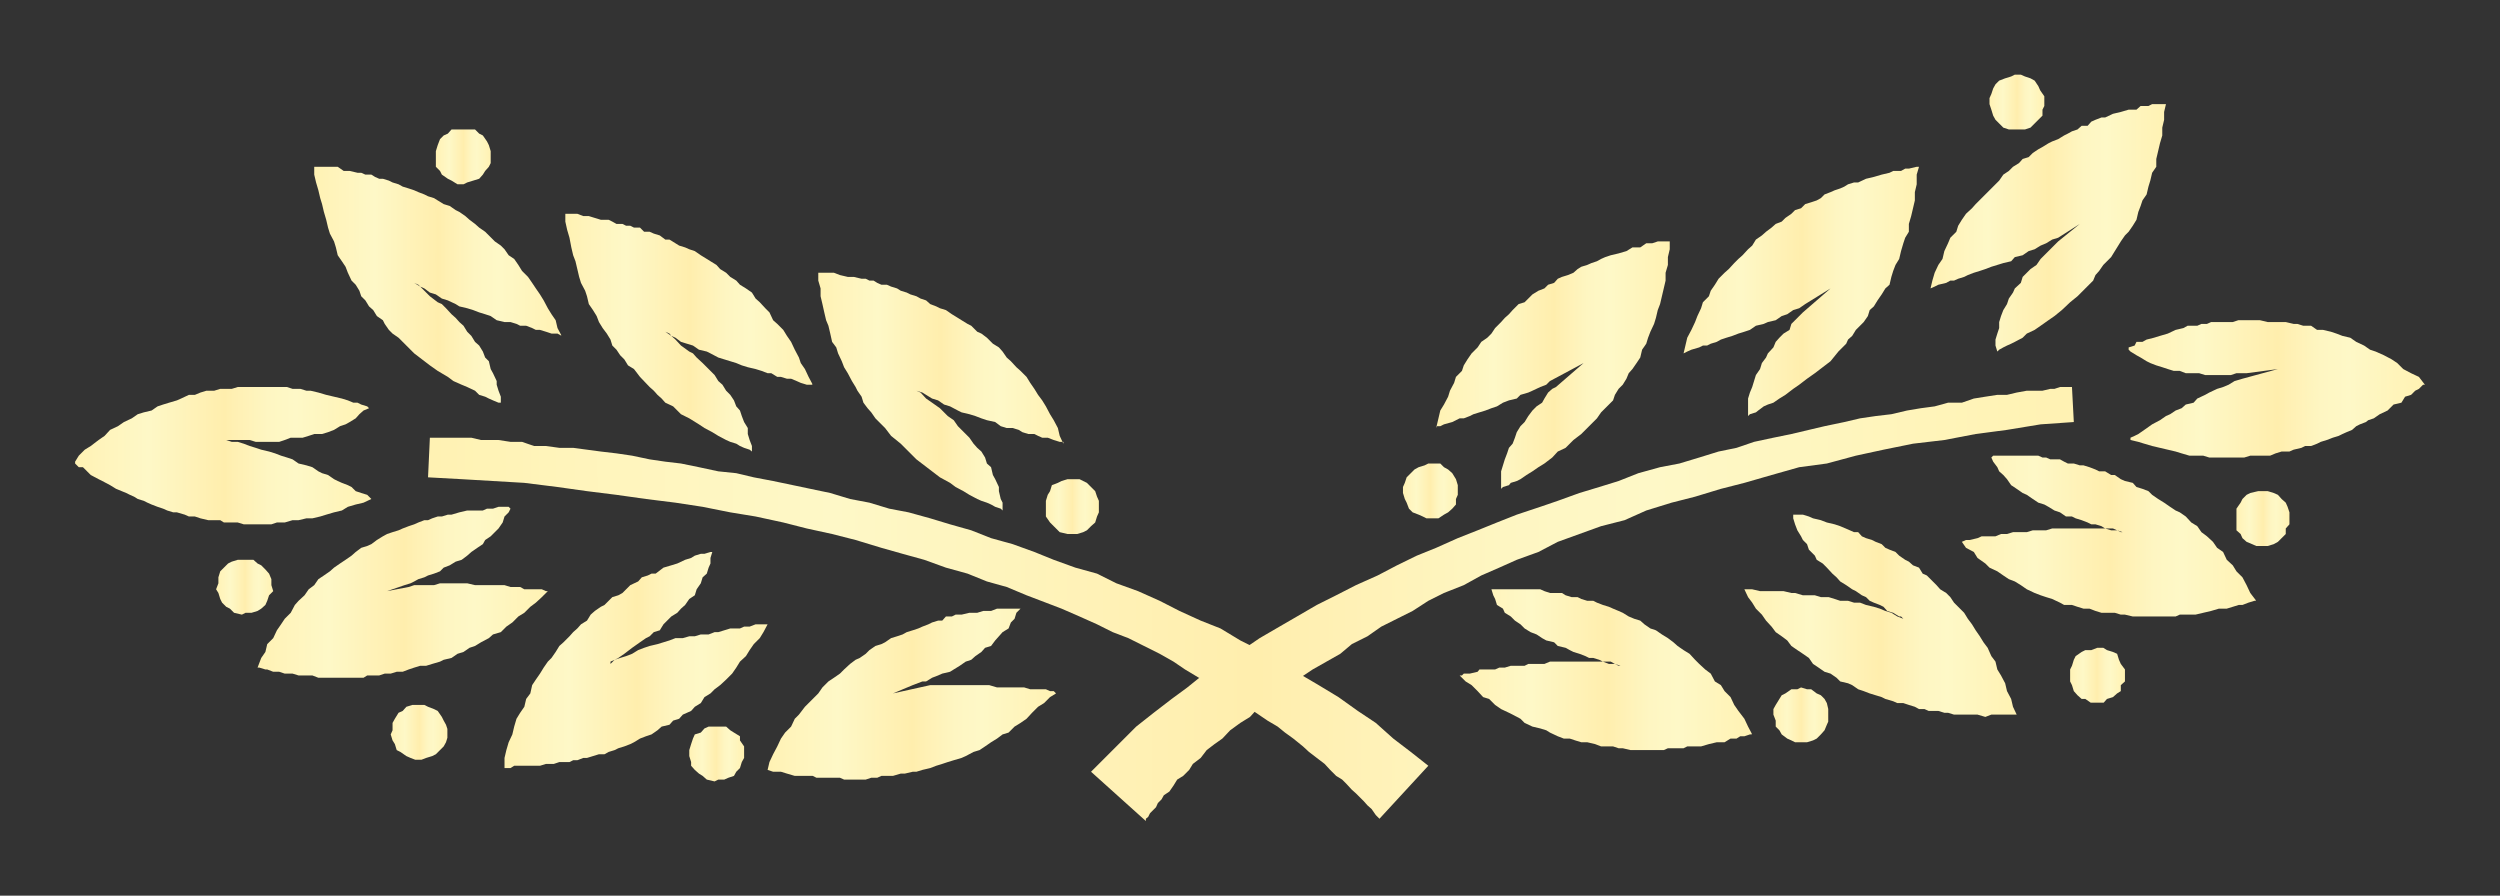 <svg xmlns="http://www.w3.org/2000/svg" xmlns:xlink="http://www.w3.org/1999/xlink" id="Layer_1" x="0px" y="0px" viewBox="0 0 542.6 194.4" style="enable-background:new 0 0 542.6 194.4;" xml:space="preserve"><rect x="0" y="0" width="542.6" height="194.4" fill="#333333" stroke="none"/> <style type="text/css"> .st0{clip-path:url(#SVGID_00000127003963181725323490000002393742190490724255_);fill:url(#SVGID_00000066505069922129644680000013588177464446554545_);} .st1{clip-path:url(#SVGID_00000042014100440442458810000009478634719491462297_);fill:url(#SVGID_00000126304222108771831970000016455146531463827360_);} .st2{clip-path:url(#SVGID_00000101067856969613752560000017844632562892696996_);fill:url(#SVGID_00000127044329269393588800000014031546672578797192_);} .st3{clip-path:url(#SVGID_00000051381137975155991460000010278603286717530536_);fill:url(#SVGID_00000121260771957645209090000013210631793467286436_);} .st4{clip-path:url(#SVGID_00000088818574202582589800000003299292587276683415_);fill:url(#SVGID_00000044894390453121896400000009556555688303523985_);} .st5{clip-path:url(#SVGID_00000031196148528311623810000010587059764684486276_);fill:url(#SVGID_00000093171148959316781200000007314107861606944164_);} .st6{clip-path:url(#SVGID_00000024705469105629561790000010834809688378209451_);fill:url(#SVGID_00000124867138583119810980000016458015853099266706_);} .st7{clip-path:url(#SVGID_00000096029811946953000670000006159142946489098915_);fill:url(#SVGID_00000049198188812518196700000012541432169865724600_);} .st8{clip-path:url(#SVGID_00000127014939997729963600000016488160769855948930_);fill:url(#SVGID_00000159449095266116673880000014873644753525376146_);} .st9{clip-path:url(#SVGID_00000002349768493469739260000009086465512514903442_);fill:url(#SVGID_00000123437529401916404740000003408858998008187273_);} .st10{clip-path:url(#SVGID_00000031184719148056875340000016100925134899437489_);fill:url(#SVGID_00000003105166962891488500000005540351001269225119_);} .st11{clip-path:url(#SVGID_00000000187533505542855470000015292087663161687439_);fill:url(#SVGID_00000130648814534761408620000002507141120081991042_);} .st12{clip-path:url(#SVGID_00000064323475342300798940000011997438253755861663_);fill:url(#SVGID_00000002373836528675087740000017439065741991237272_);} .st13{clip-path:url(#SVGID_00000118384905247317183410000009907861185967330981_);fill:url(#SVGID_00000173140064549512295460000007055140431491728772_);} .st14{clip-path:url(#SVGID_00000017487031384769388630000007390699923639164578_);fill:url(#SVGID_00000019674606994528443660000008889058367243443385_);} .st15{clip-path:url(#SVGID_00000096039412742102333480000003747308708323476135_);fill:url(#SVGID_00000101098449247781870860000000398423693434079374_);} .st16{clip-path:url(#SVGID_00000160192232290822982230000002923856422539709588_);fill:url(#SVGID_00000103953438634184655010000010272728957767257750_);} .st17{clip-path:url(#SVGID_00000044890915356888764660000013249376981631615642_);fill:url(#SVGID_00000098941786810349109910000014928710882329764004_);} .st18{clip-path:url(#SVGID_00000099653425856610188350000013930491894925074328_);fill:url(#SVGID_00000164490038380974666570000007023731051045599671_);} .st19{clip-path:url(#SVGID_00000021112438170387430600000010213339449252125596_);fill:url(#SVGID_00000016074299214697426250000017339373105465441198_);} .st20{clip-path:url(#SVGID_00000059994582898945191480000005717148892123442089_);fill:url(#SVGID_00000080911421956500440730000000769776671864984968_);} .st21{clip-path:url(#SVGID_00000080893688640840429720000011613533794686541748_);fill:url(#SVGID_00000072259956475361245910000001662709782746566545_);} .st22{clip-path:url(#SVGID_00000153695766353870068030000008511945811905859470_);fill:url(#SVGID_00000152260722284816684740000015122060672338314174_);} .st23{clip-path:url(#SVGID_00000035488953674128811370000005994261815995907001_);fill:url(#SVGID_00000106111628406517848830000015522922503405034120_);} .st24{clip-path:url(#SVGID_00000020388333833834175970000007870134984124178104_);fill:url(#SVGID_00000093145222915529600710000001556855363316609200_);} .st25{clip-path:url(#SVGID_00000098201076996065785490000000812481102910790836_);fill:url(#SVGID_00000137813066331337578840000012589799918316721323_);} .st26{clip-path:url(#SVGID_00000063620196026267452100000016243111282786319291_);fill:url(#SVGID_00000146479309213956023510000010772433602498360450_);} .st27{clip-path:url(#SVGID_00000098937657884714542550000003253838095773113255_);fill:url(#SVGID_00000156569309156768361530000000025436025111480495_);} .st28{clip-path:url(#SVGID_00000110461273603621091250000007569081674422136476_);fill:url(#SVGID_00000099662389634032935110000012977816748320154269_);} .st29{clip-path:url(#SVGID_00000118373152816405819190000008531533885922709943_);fill:url(#SVGID_00000043429846435724058680000004371379118945582492_);} .st30{clip-path:url(#SVGID_00000122711329733460519300000007930942370785345707_);fill:url(#SVGID_00000172429755334262383460000002897180956756930467_);} .st31{clip-path:url(#SVGID_00000043437269433465953380000005244596623241307307_);fill:url(#SVGID_00000139997524043416271830000002681730439566085023_);} </style> <g> <g> <defs> <polygon id="SVGID_1_" points="69.1,41.3 69.5,43 69.9,44.3 70.3,46 70.8,47.7 71.2,49.4 71.6,50.7 72.5,52.4 72.9,53.7 73.3,55.4 74.2,56.7 75,57.9 75.5,59.2 76.3,60.9 77.2,61.8 78,63.1 78.4,64.3 79.3,65.2 80.1,66.5 81,67.3 81.8,68.6 83.1,69.5 83.5,70.3 84.4,71.6 85.2,72.4 86.5,73.3 87.4,74.2 88.2,75 89.1,75.9 89.9,76.7 91.6,78 93.3,79.3 95,80.5 97.2,81.8 98.4,82.7 100.2,83.5 101.4,84 103.1,84.8 104,85.7 105.3,86.1 106.1,86.5 107,86.9 108.2,87.4 108.7,87.4 108.7,86.1 108.2,84.8 107.8,83.5 107.8,82.7 107,81 106.5,80.1 106.1,78.4 105.3,77.6 104.8,76.3 104,75 103.1,74.2 102.3,72.9 101.4,72 100.6,70.7 99.7,69.9 98.9,69 98,68.2 96.8,66.9 95.9,66 95,65.6 93.3,64.3 92.1,63.1 91.2,62.2 89.9,61.4 90.8,61.8 91.2,62.2 91.2,62.2 92.1,62.6 93.3,63.5 94.6,63.9 95.9,64.8 97.2,65.2 98.9,66 99.7,66.5 101.4,66.9 102.7,67.3 104,67.8 105.3,68.2 106.5,68.6 107.8,69.5 109.5,69.9 110.8,69.9 112.1,70.3 112.9,70.7 114.2,70.7 115.5,71.2 116.3,71.6 117.2,71.6 118.5,72 119.7,72.4 121,72.4 121.9,72.9 121,71.2 120.6,69.5 119.7,68.2 118.9,66.9 118,65.2 117.2,63.9 116.3,62.6 115.5,61.4 114.6,60.1 113.3,58.8 112.5,57.5 111.6,56.2 110.4,55.4 109.5,54.1 108.7,53.3 107.4,52.4 106.1,51.1 105.3,50.3 104,49.4 103.1,48.6 101.9,47.7 101,46.9 99.7,46 98.9,45.6 97.6,44.7 96.3,44.3 95,43.5 94.2,43 92.9,42.6 92.1,42.2 90.8,41.7 89.9,41.3 88.7,40.9 87.4,40.5 86.5,40 85.2,39.6 84.4,39.2 83.1,38.8 82.3,38.8 81.4,38.4 80.6,37.9 79.3,37.9 78.4,37.5 77.6,37.5 75.9,37.1 74.6,37.1 73.3,36.2 72.1,36.2 70.8,36.2 69.9,36.2 68.6,36.2 68.2,36.2 68.2,37.9 68.6,39.6 "></polygon> </defs> <clipPath id="SVGID_00000171704687753176513310000000738542493917270698_"> <use xlink:href="#SVGID_1_" style="overflow:visible;"></use> </clipPath> <linearGradient id="SVGID_00000021825707564035288960000014862138116923690903_" gradientUnits="userSpaceOnUse" x1="157.816" y1="844.374" x2="160.091" y2="844.374" gradientTransform="matrix(23.579 0 0 -23.579 -3652.95 19971.512)"> <stop offset="0" style="stop-color:#FFF2B3"></stop> <stop offset="8.018433e-02" style="stop-color:#FFF4BB"></stop> <stop offset="0.245" style="stop-color:#FEF8C7"></stop> <stop offset="0.504" style="stop-color:#FFEEAD"></stop> <stop offset="0.538" style="stop-color:#FFF0B3"></stop> <stop offset="0.652" style="stop-color:#FEF6C2"></stop> <stop offset="0.746" style="stop-color:#FEF8C7"></stop> <stop offset="1" style="stop-color:#FFF2B3"></stop> </linearGradient> <rect x="68.2" y="36.2" style="clip-path:url(#SVGID_00000171704687753176513310000000738542493917270698_);fill:url(#SVGID_00000021825707564035288960000014862138116923690903_);" width="53.6" height="51.2"></rect> </g> <g> <defs> <polygon id="SVGID_00000031895060375522648450000013081961126872722875_" points="123.6,51.6 124,53.7 124.4,55.4 124.9,56.7 125.3,58.4 125.7,60.1 126.1,61.4 127,63.1 127.4,64.3 127.8,66 128.7,67.3 129.5,68.6 130,69.9 130.8,71.2 131.7,72.4 132.5,73.7 132.9,75 133.8,75.9 134.6,77.1 135.5,78 136.3,79.3 137.6,80.1 138.9,81.8 141,84 141.9,84.8 142.7,85.7 143.6,86.5 144.4,87.4 146.1,88.2 147.8,89.9 149.6,90.8 151.7,92.1 152.9,92.9 154.6,93.8 155.9,94.6 157.6,95.5 158.5,95.9 159.8,96.3 160.6,96.8 161.5,97.2 162.7,97.6 163.2,98 163.2,96.8 162.7,95.5 162.3,94.2 162.3,92.9 161.5,91.6 161,90.3 160.6,89.1 159.8,88.2 159.3,86.9 158.5,85.7 157.6,84.8 156.8,83.5 155.9,82.7 155.1,81.4 154.2,80.5 153.4,79.7 152.5,78.8 151.2,77.6 150.4,76.7 149.6,76.3 147.8,75 146.6,73.7 145.7,72.9 145.7,72.9 144.4,72 145.3,72.4 145.7,72.9 146.6,73.3 147.8,74.2 149.1,74.6 150.4,75 151.7,75.9 153.4,76.3 154.2,76.7 155.9,77.6 157.2,78 158.5,78.4 159.8,78.8 161,79.3 162.3,79.7 164,80.1 165.3,80.5 166.6,81 167.4,81 168.7,81.8 169.5,81.8 170.8,82.2 171.7,82.2 172.9,82.7 173.8,83.1 175.1,83.5 175.9,83.5 176.4,83.5 175.5,81.8 174.7,80.1 173.8,78.8 173.4,77.6 172.5,75.9 171.7,74.2 170.8,72.9 170,71.6 168.7,70.3 167.8,69.5 167,67.8 166.1,66.9 164.9,65.6 164,64.8 163.2,63.5 161.9,62.6 160.6,61.8 159.8,60.9 158.5,60.1 157.6,59.2 156.3,58.4 155.5,57.5 154.2,56.7 153.4,56.2 152.1,55.4 150.8,54.5 149.6,54.1 148.7,53.7 147.4,53.3 146.6,52.8 145.3,52 144.4,52 143.2,51.1 141.9,50.7 141,50.3 139.8,50.3 138.9,49.4 137.6,49.4 136.8,49 135.9,49 135.1,48.6 133.8,48.6 132.9,48.1 132.1,47.7 130.4,47.7 129.1,47.3 127.8,46.9 126.6,46.9 125.3,46.4 124.4,46.4 123.1,46.4 122.7,46.4 122.7,48.1 123.1,49.9 "></polygon> </defs> <clipPath id="SVGID_00000169515736599288417410000010414982068428044436_"> <use xlink:href="#SVGID_00000031895060375522648450000013081961126872722875_" style="overflow:visible;"></use> </clipPath> <linearGradient id="SVGID_00000152223083130693523940000011524491770434699648_" gradientUnits="userSpaceOnUse" x1="159.11" y1="844.138" x2="161.385" y2="844.138" gradientTransform="matrix(23.572 0 0 -23.572 -3627.774 19970.049)"> <stop offset="0" style="stop-color:#FFF2B3"></stop> <stop offset="8.018433e-02" style="stop-color:#FFF4BB"></stop> <stop offset="0.245" style="stop-color:#FEF8C7"></stop> <stop offset="0.504" style="stop-color:#FFEEAD"></stop> <stop offset="0.538" style="stop-color:#FFF0B3"></stop> <stop offset="0.652" style="stop-color:#FEF6C2"></stop> <stop offset="0.746" style="stop-color:#FEF8C7"></stop> <stop offset="1" style="stop-color:#FFF2B3"></stop> </linearGradient> <rect x="122.7" y="46.4" style="clip-path:url(#SVGID_00000169515736599288417410000010414982068428044436_);fill:url(#SVGID_00000152223083130693523940000011524491770434699648_);" width="53.6" height="51.6"></rect> </g> <g> <defs> <polygon id="SVGID_00000103971948911821927240000003239431934801069452_" points="230.6,95.9 230.8,96.3 230.8,95.9 "></polygon> </defs> <clipPath id="SVGID_00000171679533048317979290000018310016136864376976_"> <use xlink:href="#SVGID_00000103971948911821927240000003239431934801069452_" style="overflow:visible;"></use> </clipPath> <linearGradient id="SVGID_00000086683966952680563820000006207086845328405634_" gradientUnits="userSpaceOnUse" x1="-114.685" y1="6997.176" x2="-112.41" y2="6997.176" gradientTransform="matrix(9.504640e-02 0 0 -9.504640e-02 241.528 761.162)"> <stop offset="0" style="stop-color:#FFF2B3"></stop> <stop offset="8.018433e-02" style="stop-color:#FFF4BB"></stop> <stop offset="0.245" style="stop-color:#FEF8C7"></stop> <stop offset="0.504" style="stop-color:#FFEEAD"></stop> <stop offset="0.538" style="stop-color:#FFF0B3"></stop> <stop offset="0.652" style="stop-color:#FEF6C2"></stop> <stop offset="0.746" style="stop-color:#FEF8C7"></stop> <stop offset="1" style="stop-color:#FFF2B3"></stop> </linearGradient> <rect x="230.6" y="95.9" style="clip-path:url(#SVGID_00000171679533048317979290000018310016136864376976_);fill:url(#SVGID_00000086683966952680563820000006207086845328405634_);" width="0.2" height="0.4"></rect> </g> <g> <defs> <polygon id="SVGID_00000031203290295435374920000005567788080660072861_" points="178.1,64.3 178.5,66 178.9,67.8 179.3,69.5 179.8,70.7 180.2,72.4 180.6,74.2 181.5,75.4 181.9,76.7 182.7,78.4 183.2,79.7 184,81 184.9,82.7 185.7,84 186.1,84.8 187,86.1 187.4,87.4 188.3,88.6 189.1,89.5 190,90.8 190.8,91.6 192.1,92.9 193.4,94.6 195.5,96.3 196.4,97.2 197.2,98 198.1,98.9 198.9,99.7 200.6,101 202.3,102.3 204,103.6 206.2,104.8 207.4,105.7 209.1,106.6 210.4,107.4 212.1,108.3 213,108.7 214.2,109.1 215.1,109.5 216,110 217.2,110.4 217.6,110.8 217.6,109.1 217.2,108.3 216.8,106.6 216.8,105.7 216,104 215.5,103.1 215.1,101.4 214.2,100.6 213.8,99.3 213,98 212.1,97.2 211.3,96.3 210.4,95 209.6,94.2 208.7,93.3 207.9,92.5 207,91.2 205.7,90.3 204.9,89.5 204,88.6 202.3,87.4 201,86.5 199.8,85.2 198.9,84.8 200.2,85.2 201,85.7 202.3,86.5 203.6,86.9 204.9,87.8 206.2,88.2 207.9,89.1 208.7,89.5 210.4,89.9 211.7,90.3 213,90.8 214.2,91.2 216,91.6 217.2,92.5 218.5,92.9 219.8,92.9 221.1,93.3 221.9,93.8 223.2,94.2 224.5,94.2 225.3,94.6 226.2,95 227.4,95 228.7,95.5 230,95.9 230.6,95.9 230,94.6 229.6,92.9 228.7,91.2 227.9,89.9 227,88.2 226.2,86.9 225.3,85.7 224.5,84.4 223.6,83.1 222.8,81.8 221.5,80.5 220.6,79.7 219.4,78.4 218.5,77.6 217.6,76.3 216.8,75.4 215.5,74.6 214.2,73.3 213,72.4 212.1,72 210.8,70.7 210,70.3 208.7,69.5 207.9,69 206.6,68.2 205.3,67.3 204,66.9 203.2,66.5 201.9,66 201,65.2 199.8,64.8 198.9,64.3 197.6,63.9 196.8,63.5 195.5,63.1 194.7,62.6 193.4,62.2 192.5,61.8 191.3,61.8 190.4,61.4 189.6,60.9 188.7,60.9 187.9,60.5 187,60.5 185.3,60.1 184,60.1 182.3,59.7 181,59.2 179.8,59.2 178.9,59.2 178.1,59.2 177.6,59.2 177.6,60.9 178.1,62.6 "></polygon> </defs> <clipPath id="SVGID_00000044175941355850481450000017361187814431661992_"> <use xlink:href="#SVGID_00000031203290295435374920000005567788080660072861_" style="overflow:visible;"></use> </clipPath> <linearGradient id="SVGID_00000134210756945888764930000015721612306517175185_" gradientUnits="userSpaceOnUse" x1="160.387" y1="844.135" x2="162.662" y2="844.135" gradientTransform="matrix(23.298 0 0 -23.298 -3559.12 19751.898)"> <stop offset="0" style="stop-color:#FFF2B3"></stop> <stop offset="8.018433e-02" style="stop-color:#FFF4BB"></stop> <stop offset="0.245" style="stop-color:#FEF8C7"></stop> <stop offset="0.504" style="stop-color:#FFEEAD"></stop> <stop offset="0.538" style="stop-color:#FFF0B3"></stop> <stop offset="0.652" style="stop-color:#FEF6C2"></stop> <stop offset="0.746" style="stop-color:#FEF8C7"></stop> <stop offset="1" style="stop-color:#FFF2B3"></stop> </linearGradient> <rect x="177.6" y="59.2" style="clip-path:url(#SVGID_00000044175941355850481450000017361187814431661992_);fill:url(#SVGID_00000134210756945888764930000015721612306517175185_);" width="53" height="51.6"></rect> </g> <g> <defs> <polygon id="SVGID_00000030486673548215246910000009735246015691992976_" points="95.9,37.9 97.2,38.8 98,39.2 99.3,40 100.6,40 101.4,39.6 102.7,39.2 104,38.8 104.8,37.9 105.3,37.1 106.1,36.2 106.5,35.4 106.5,33.7 106.5,32.8 106.1,31.5 105.7,30.7 104.8,29.4 104,29 103.1,28.1 101.9,28.1 100.6,28.1 99.3,28.1 98,28.1 97.2,29 96.3,29.4 95.5,30.2 95,31.5 94.6,32.8 94.6,33.7 94.6,34.9 94.6,36.2 95.5,37.1 "></polygon> </defs> <clipPath id="SVGID_00000025420499442697144680000016227384455498457728_"> <use xlink:href="#SVGID_00000030486673548215246910000009735246015691992976_" style="overflow:visible;"></use> </clipPath> <linearGradient id="SVGID_00000159454267426274417580000006336031375172603557_" gradientUnits="userSpaceOnUse" x1="143.202" y1="937.441" x2="145.478" y2="937.441" gradientTransform="matrix(5.237 0 0 -5.237 -655.335 4943.469)"> <stop offset="0" style="stop-color:#FFF2B3"></stop> <stop offset="8.018433e-02" style="stop-color:#FFF4BB"></stop> <stop offset="0.245" style="stop-color:#FEF8C7"></stop> <stop offset="0.504" style="stop-color:#FFEEAD"></stop> <stop offset="0.538" style="stop-color:#FFF0B3"></stop> <stop offset="0.652" style="stop-color:#FEF6C2"></stop> <stop offset="0.746" style="stop-color:#FEF8C7"></stop> <stop offset="1" style="stop-color:#FFF2B3"></stop> </linearGradient> <rect x="94.6" y="28.1" style="clip-path:url(#SVGID_00000025420499442697144680000016227384455498457728_);fill:url(#SVGID_00000159454267426274417580000006336031375172603557_);" width="11.9" height="11.9"></rect> </g> <g> <defs> <polygon id="SVGID_00000026863025343791267550000010492396564595239852_" points="229.6,104.8 228.3,105.3 227.9,106.6 227.4,107.4 227,108.7 227,110 227,111.2 227,112.1 227.9,113.4 228.3,113.8 229.2,114.7 230,115.5 231.7,115.9 232.6,115.9 233.8,115.9 235.1,115.5 235.9,115.1 236.8,114.2 237.7,113.4 238.1,112.1 238.5,111.2 238.5,110 238.5,108.7 238.1,107.8 237.7,106.6 236.8,105.7 235.9,104.8 235.1,104.4 234.3,104 232.6,104 231.7,104 230.4,104.4 "></polygon> </defs> <clipPath id="SVGID_00000026152656289250116280000002046402148610314921_"> <use xlink:href="#SVGID_00000026863025343791267550000010492396564595239852_" style="overflow:visible;"></use> </clipPath> <linearGradient id="SVGID_00000121239876912745539490000014851864817123945898_" gradientUnits="userSpaceOnUse" x1="157.172" y1="933.407" x2="159.447" y2="933.407" gradientTransform="matrix(5.051 0 0 -5.051 -566.908 4824.866)"> <stop offset="0" style="stop-color:#FFF2B3"></stop> <stop offset="8.018433e-02" style="stop-color:#FFF4BB"></stop> <stop offset="0.245" style="stop-color:#FEF8C7"></stop> <stop offset="0.504" style="stop-color:#FFEEAD"></stop> <stop offset="0.538" style="stop-color:#FFF0B3"></stop> <stop offset="0.652" style="stop-color:#FEF6C2"></stop> <stop offset="0.746" style="stop-color:#FEF8C7"></stop> <stop offset="1" style="stop-color:#FFF2B3"></stop> </linearGradient> <rect x="227" y="104" style="clip-path:url(#SVGID_00000026152656289250116280000002046402148610314921_);fill:url(#SVGID_00000121239876912745539490000014851864817123945898_);" width="11.5" height="11.9"></rect> </g> <g> <defs> <polygon id="SVGID_00000181080873141459808610000005757597760282132877_" points="111.2,135.1 112.5,133.8 113.8,133 115.1,131.7 116.3,130.8 117.6,129.6 118.9,128.3 118.5,128.3 117.6,127.9 116.3,127.9 115.1,127.9 113.8,127.9 112.9,127.4 111.6,127.4 110.8,127.4 109.5,127 108.2,127 107,127 105.7,127 104.4,127 103.1,127 101.4,126.6 100.2,126.6 98.4,126.6 97.2,126.6 95.5,126.6 94.2,127 92.9,127 91.2,127 89.9,127 88.7,127.4 84,128.3 87.8,127 89.1,126.6 89.9,126.2 90.8,125.7 92.1,125.3 92.9,124.9 94.2,124.5 95.5,124 96.3,123.2 97.6,122.7 98.9,121.9 100.2,121.5 101.4,120.6 102.3,119.8 103.6,118.9 104.8,118.1 105.3,117.2 106.5,116.4 107.4,115.5 108.2,114.7 109.1,113.4 109.5,112.1 110.4,111.2 110.8,110.4 110.4,110 109.1,110 108.2,110 107,110.4 105.7,110.4 104.8,110.8 103.1,110.8 101.4,110.8 99.7,111.2 98,111.7 97.2,111.7 95.9,112.1 95,112.1 93.8,112.5 92.9,112.9 92.1,112.9 90.8,113.4 89.9,113.8 88.7,114.2 87.4,114.7 86.5,115.1 85.2,115.5 84,115.9 83.1,116.4 81.8,117.2 80.6,118.1 79.7,118.5 78.4,118.9 77.2,119.8 76.3,120.6 75,121.5 73.8,122.3 72.5,123.2 71.6,124 70.3,124.9 69.1,125.7 68.2,127 67,127.9 66.1,129.2 64.8,130.4 64,131.3 63.1,133 61.8,134.3 61,135.5 60.1,136.8 59.3,138.5 58,139.8 57.6,141.5 56.7,142.8 55.9,144.9 56.3,144.9 57.6,145.3 58,145.3 59.3,145.8 60.6,145.8 61.8,146.2 63.5,146.2 64.8,146.6 65.7,146.6 67,146.6 67.8,146.6 69.1,147.1 69.9,147.1 70.8,147.1 72.1,147.1 72.9,147.1 74.2,147.1 75,147.1 76.3,147.1 77.6,147.1 78.9,147.1 79.7,146.6 81,146.6 82.3,146.6 83.5,146.2 84.8,146.2 86.1,145.8 87.4,145.8 88.7,145.3 89.9,144.9 91.2,144.5 92.5,144.5 93.8,144.1 95.5,143.6 96.3,143.2 98,142.8 99.3,141.9 100.6,141.5 101.9,140.6 103.1,140.2 104.4,139.4 106.1,138.5 107,137.7 108.7,137.2 109.9,136 "></polygon> </defs> <clipPath id="SVGID_00000070088172181349359770000013256644817754916480_"> <use xlink:href="#SVGID_00000181080873141459808610000005757597760282132877_" style="overflow:visible;"></use> </clipPath> <linearGradient id="SVGID_00000072246118365555838060000017404709793791159698_" gradientUnits="userSpaceOnUse" x1="158.305" y1="839.022" x2="160.58" y2="839.022" gradientTransform="matrix(27.692 0 0 -27.692 -4327.826 23362.269)"> <stop offset="0" style="stop-color:#FFF2B3"></stop> <stop offset="8.018433e-02" style="stop-color:#FFF4BB"></stop> <stop offset="0.245" style="stop-color:#FEF8C7"></stop> <stop offset="0.504" style="stop-color:#FFEEAD"></stop> <stop offset="0.538" style="stop-color:#FFF0B3"></stop> <stop offset="0.652" style="stop-color:#FEF6C2"></stop> <stop offset="0.746" style="stop-color:#FEF8C7"></stop> <stop offset="1" style="stop-color:#FFF2B3"></stop> </linearGradient> <rect x="55.9" y="110" style="clip-path:url(#SVGID_00000070088172181349359770000013256644817754916480_);fill:url(#SVGID_00000072246118365555838060000017404709793791159698_);" width="63" height="37.1"></rect> </g> <g> <defs> <polygon id="SVGID_00000100366322688638518650000014999665836128727446_" points="166.1,135.5 165.3,135.5 164,135.5 162.7,136 161.5,136 160.6,136.4 159.8,136.4 158.5,136.4 157.2,136.8 155.9,137.2 155.1,137.2 153.8,137.7 152.1,137.7 150.8,138.1 149.6,138.1 148.2,138.5 146.6,138.5 145.3,139 144,139.4 142.7,139.8 141,140.2 139.8,140.6 138.5,141.1 137.2,141.9 135.9,142.4 134.6,142.8 133.4,143.2 132.5,144.1 132.5,143.6 133.4,143.2 134.2,142.8 135.5,141.9 137.2,140.6 138.9,139.4 140.2,138.5 141,138.1 141.9,137.2 143.2,136.8 144,135.5 144.8,134.7 145.7,133.8 147,133 147.8,132.1 148.7,131.3 149.6,130 150.8,129.2 151.2,127.9 152.1,126.6 152.5,125.3 153.4,124.5 153.8,123.2 154.2,122.3 154.2,121.1 154.6,119.8 154.2,119.8 152.9,120.2 152.1,120.2 150.8,120.6 150,121.1 148.7,121.5 147,122.3 145.7,122.7 144,123.2 142.3,124.5 141.4,124.5 140.6,124.9 139.3,125.3 138.5,126.2 136.8,127 135.1,128.7 134.2,129.2 132.9,129.6 132.1,130.4 131.2,131.3 130.4,131.7 129.1,132.6 128.2,133.4 127.4,134.7 126.1,135.5 125.3,136.4 124.4,137.2 123.6,138.1 122.3,139.4 121.4,140.2 120.6,141.5 119.7,142.8 118.9,143.6 118,144.9 117.2,146.2 116.3,147.5 115.5,148.7 115.1,150.5 114.2,151.7 113.8,153.4 112.9,154.7 112.1,156 111.6,157.7 111.2,159.4 110.4,161.1 109.9,162.8 109.5,164.5 109.5,166.7 110.8,166.7 111.6,166.2 112.9,166.2 114.2,166.2 115.5,166.2 117.2,166.2 118.5,165.8 119.3,165.8 120.2,165.8 121.4,165.4 122.3,165.4 123.6,165.4 124.4,165 125.3,165 126.6,164.5 127.4,164.5 128.7,164.1 130,163.7 131.2,163.7 132.1,163.2 133.4,162.8 134.2,162.4 135.5,162 136.8,161.5 137.6,161.1 138.9,160.3 140.2,159.8 141.4,159.4 142.7,158.5 143.6,157.7 145.3,157.3 146.1,156.4 147.4,156 148.2,155.1 150,154.3 150.8,153.4 152.1,152.6 152.9,151.3 154.2,150.5 155.1,149.6 156.3,148.7 157.6,147.5 158.9,146.2 159.8,144.9 160.6,143.6 161.9,142.4 162.7,141.1 163.6,139.8 164.9,138.5 165.7,137.2 166.6,135.5 "></polygon> </defs> <clipPath id="SVGID_00000027599228371476920530000015114399918654642360_"> <use xlink:href="#SVGID_00000100366322688638518650000014999665836128727446_" style="overflow:visible;"></use> </clipPath> <linearGradient id="SVGID_00000089575041379828641810000007609757807814480534_" gradientUnits="userSpaceOnUse" x1="159.036" y1="840.953" x2="161.311" y2="840.953" gradientTransform="matrix(25.077 0 0 -25.077 -3878.581 21231.56)"> <stop offset="0" style="stop-color:#FFF2B3"></stop> <stop offset="8.018433e-02" style="stop-color:#FFF4BB"></stop> <stop offset="0.245" style="stop-color:#FEF8C7"></stop> <stop offset="0.504" style="stop-color:#FFEEAD"></stop> <stop offset="0.538" style="stop-color:#FFF0B3"></stop> <stop offset="0.652" style="stop-color:#FEF6C2"></stop> <stop offset="0.746" style="stop-color:#FEF8C7"></stop> <stop offset="1" style="stop-color:#FFF2B3"></stop> </linearGradient> <rect x="109.5" y="119.8" style="clip-path:url(#SVGID_00000027599228371476920530000015114399918654642360_);fill:url(#SVGID_00000089575041379828641810000007609757807814480534_);" width="57.1" height="46.9"></rect> </g> <g> <defs> <polygon id="SVGID_00000065053825756916485380000012500508434401438877_" points="227.9,150 227,149.6 225.3,149.6 224.5,149.6 223.6,149.6 222.3,149.2 221.1,149.2 219.8,149.2 218.5,149.2 217.6,149.2 216.4,149.2 214.7,148.7 213.4,148.7 212.1,148.7 210.4,148.7 209.1,148.7 207.9,148.7 206.2,148.7 204.9,148.7 203.2,148.7 201.9,148.7 193.8,150.5 198.1,148.7 200.2,147.9 201,147.9 202.3,147.1 203.6,146.6 204.5,146.2 206.2,145.8 207,145.3 208.3,144.5 209.6,143.6 210.8,143.2 211.7,142.4 213,141.5 213.8,140.6 215.1,140.2 216,139 216.8,138.1 217.6,137.2 218.9,136.4 219.4,135.1 220.2,134.3 220.6,133 221.5,132.1 221.1,132.1 219.8,132.1 218.5,132.1 217.6,132.1 216.4,132.1 215.1,132.6 213.4,132.6 212.1,133 210.4,133 208.7,133.4 207.4,133.4 206.6,133.8 205.3,133.8 204.5,134.7 203.6,134.7 202.3,135.1 201.5,135.5 200.2,136 199.3,136.4 198.1,136.8 196.8,137.2 195.9,137.7 194.7,138.1 193.4,138.5 192.1,139.4 191.3,139.8 190,140.2 188.7,141.1 187.9,141.9 186.6,142.8 185.7,143.2 184.5,144.1 183.2,145.3 182.3,146.2 181,147.1 179.8,147.9 178.5,149.2 177.6,150.5 176.8,151.3 175.5,152.6 174.7,153.4 173.4,155.1 172.5,156 171.7,157.7 170.4,159 169.5,160.3 168.7,162 167.8,163.7 167,165.4 166.6,167.1 167.8,167.5 168.7,167.5 169.5,167.5 170.8,167.9 172.5,168.4 173.8,168.4 175.5,168.4 176.4,168.4 177.2,168.8 178.1,168.8 179.3,168.8 180.2,168.8 181.5,168.8 182.3,168.8 183.2,169.2 184.5,169.2 185.7,169.2 186.6,169.2 187.9,169.2 189.1,168.8 190.4,168.8 191.3,168.4 193,168.4 193.8,168.4 195.5,167.9 196.4,167.9 198.1,167.5 198.9,167.5 200.2,167.1 201.9,166.7 203.2,166.2 204.5,165.8 205.7,165.4 207,165 208.7,164.5 209.6,164.1 211.3,163.2 212.6,162.8 213.8,162 215.1,161.1 216.4,160.3 217.6,159.4 218.9,159 220.2,157.7 221.5,156.9 222.8,156 224,154.7 225.3,153.4 226.6,152.6 227.9,151.3 229.2,150.5 228.7,150 "></polygon> </defs> <clipPath id="SVGID_00000142146479754920792280000013365742997630209442_"> <use xlink:href="#SVGID_00000065053825756916485380000012500508434401438877_" style="overflow:visible;"></use> </clipPath> <linearGradient id="SVGID_00000141420755878225978230000012496018058242492861_" gradientUnits="userSpaceOnUse" x1="160.531" y1="838.705" x2="162.806" y2="838.705" gradientTransform="matrix(27.513 0 0 -27.513 -4250.158 23226.197)"> <stop offset="0" style="stop-color:#FFF2B3"></stop> <stop offset="8.018433e-02" style="stop-color:#FFF4BB"></stop> <stop offset="0.245" style="stop-color:#FEF8C7"></stop> <stop offset="0.504" style="stop-color:#FFEEAD"></stop> <stop offset="0.538" style="stop-color:#FFF0B3"></stop> <stop offset="0.652" style="stop-color:#FEF6C2"></stop> <stop offset="0.746" style="stop-color:#FEF8C7"></stop> <stop offset="1" style="stop-color:#FFF2B3"></stop> </linearGradient> <rect x="166.6" y="132.1" style="clip-path:url(#SVGID_00000142146479754920792280000013365742997630209442_);fill:url(#SVGID_00000141420755878225978230000012496018058242492861_);" width="62.6" height="37.1"></rect> </g> <g> <defs> <polygon id="SVGID_00000011742634142719014010000001501724436828097682_" points="56.7,132.1 57.6,131.3 58,130.4 58.4,129.2 59.3,128.3 58.9,127 58.9,125.7 58.4,124.5 57.6,123.6 56.7,122.7 55.9,122.3 55,121.5 54.2,121.5 52.5,121.5 51.6,121.5 50.3,121.9 49.5,122.3 48.6,123.2 47.8,124 47.4,125.3 47.4,126.6 46.9,127.9 47.4,128.7 47.8,130 48.2,130.8 49.1,131.7 49.9,132.1 50.8,133 52.5,133.4 53.3,133 54.6,133 55.9,132.6 "></polygon> </defs> <clipPath id="SVGID_00000173880837518566536110000017192782785819389100_"> <use xlink:href="#SVGID_00000011742634142719014010000001501724436828097682_" style="overflow:visible;"></use> </clipPath> <linearGradient id="SVGID_00000019646137724771507230000003959229298232337319_" gradientUnits="userSpaceOnUse" x1="138.985" y1="923.533" x2="141.26" y2="923.533" gradientTransform="matrix(5.432 0 0 -5.432 -707.988 5143.805)"> <stop offset="0" style="stop-color:#FFF2B3"></stop> <stop offset="8.018433e-02" style="stop-color:#FFF4BB"></stop> <stop offset="0.245" style="stop-color:#FEF8C7"></stop> <stop offset="0.504" style="stop-color:#FFEEAD"></stop> <stop offset="0.538" style="stop-color:#FFF0B3"></stop> <stop offset="0.652" style="stop-color:#FEF6C2"></stop> <stop offset="0.746" style="stop-color:#FEF8C7"></stop> <stop offset="1" style="stop-color:#FFF2B3"></stop> </linearGradient> <rect x="46.9" y="121.5" style="clip-path:url(#SVGID_00000173880837518566536110000017192782785819389100_);fill:url(#SVGID_00000019646137724771507230000003959229298232337319_);" width="12.4" height="11.9"></rect> </g> <g> <defs> <polygon id="SVGID_00000031168374168762686960000002763806967761426816_" points="96.3,156.4 95.9,155.6 95,154.3 94.2,153.9 92.9,153.4 92.1,153 90.8,153 89.5,153 88.2,153.4 87.4,154.3 86.5,154.7 85.7,156 85.2,156.9 85.2,158.5 84.8,159.4 85.2,160.7 85.7,161.5 86.1,162.8 86.9,163.2 88.2,164.1 89.1,164.5 90.4,165 91.2,165 92.5,164.5 93.8,164.1 94.6,163.7 95.5,162.8 96.3,162 96.8,161.1 97.2,159.8 97.2,158.5 96.8,157.3 "></polygon> </defs> <clipPath id="SVGID_00000098180575030054973140000002511731585436175012_"> <use xlink:href="#SVGID_00000031168374168762686960000002763806967761426816_" style="overflow:visible;"></use> </clipPath> <linearGradient id="SVGID_00000014596164839419124810000016040591502221870271_" gradientUnits="userSpaceOnUse" x1="142.865" y1="920.438" x2="145.14" y2="920.438" gradientTransform="matrix(5.423 0 0 -5.423 -689.948 5150.727)"> <stop offset="0" style="stop-color:#FFF2B3"></stop> <stop offset="8.018433e-02" style="stop-color:#FFF4BB"></stop> <stop offset="0.245" style="stop-color:#FEF8C7"></stop> <stop offset="0.504" style="stop-color:#FFEEAD"></stop> <stop offset="0.538" style="stop-color:#FFF0B3"></stop> <stop offset="0.652" style="stop-color:#FEF6C2"></stop> <stop offset="0.746" style="stop-color:#FEF8C7"></stop> <stop offset="1" style="stop-color:#FFF2B3"></stop> </linearGradient> <rect x="84.8" y="153" style="clip-path:url(#SVGID_00000098180575030054973140000002511731585436175012_);fill:url(#SVGID_00000014596164839419124810000016040591502221870271_);" width="12.3" height="11.9"></rect> </g> <g> <defs> <polygon id="SVGID_00000114769635397376344530000009959347955705896639_" points="160.6,159.8 159.3,159 158.5,158.5 157.6,157.7 156.3,157.7 155.1,157.7 153.8,157.7 152.9,158.1 152.1,159 150.8,159.4 150.4,160.3 150,161.5 149.6,162.8 149.6,164.1 150,165.4 150,166.2 150.8,167.1 151.7,167.9 152.5,168.4 153.4,169.2 155.1,169.6 155.9,169.2 157.2,169.2 158.1,168.8 159.3,168.4 159.8,167.5 160.6,166.7 161,165.4 161.5,164.5 161.5,163.2 161.5,162 160.6,160.7 "></polygon> </defs> <clipPath id="SVGID_00000088844386706577152130000006208761054624981688_"> <use xlink:href="#SVGID_00000114769635397376344530000009959347955705896639_" style="overflow:visible;"></use> </clipPath> <linearGradient id="SVGID_00000147933756414865218000000014517775170756619397_" gradientUnits="userSpaceOnUse" x1="149.062" y1="923.724" x2="151.337" y2="923.724" gradientTransform="matrix(5.229 0 0 -5.229 -629.966 4994.281)"> <stop offset="0" style="stop-color:#FFF2B3"></stop> <stop offset="8.018433e-02" style="stop-color:#FFF4BB"></stop> <stop offset="0.245" style="stop-color:#FEF8C7"></stop> <stop offset="0.504" style="stop-color:#FFEEAD"></stop> <stop offset="0.538" style="stop-color:#FFF0B3"></stop> <stop offset="0.652" style="stop-color:#FEF6C2"></stop> <stop offset="0.746" style="stop-color:#FEF8C7"></stop> <stop offset="1" style="stop-color:#FFF2B3"></stop> </linearGradient> <rect x="149.6" y="157.7" style="clip-path:url(#SVGID_00000088844386706577152130000006208761054624981688_);fill:url(#SVGID_00000147933756414865218000000014517775170756619397_);" width="11.9" height="11.9"></rect> </g> <g> <defs> <polygon id="SVGID_00000061459366860466834940000006530065764392572052_" points="61,84 60.1,84 59.3,84 57.6,84 56.7,84 55,84 54.2,84 52.5,84 51.6,84 50.3,84.4 49.1,84.4 47.8,84.4 46.5,84.8 44.8,84.8 43.5,85.2 42.3,85.7 41,85.7 39.3,86.5 38.4,86.9 36.7,87.4 35.4,87.8 34.2,88.2 32.9,89.1 31.2,89.5 29.9,89.9 28.6,90.8 26.9,91.6 25.6,92.5 23.9,93.3 22.7,94.6 21.4,95.5 19.7,96.8 18.4,97.6 17.1,98.9 16.3,100.2 16.3,100.6 17.1,101.4 18,101.4 18.9,102.3 19.7,103.1 21.4,104 22.2,104.4 23.9,105.3 25.2,106.1 27.4,107 28.2,107.4 29.1,107.8 29.9,108.3 31.2,108.7 32,109.1 32.9,109.5 34.2,110 35.4,110.4 36.3,110.8 37.6,111.2 38.4,111.2 40.1,111.7 41,112.1 42.3,112.1 43.5,112.5 45.2,112.9 46.1,112.9 47.8,112.9 48.6,113.4 50.3,113.4 51.6,113.4 52.9,113.8 54.6,113.8 55.9,113.8 57.6,113.8 58.9,113.8 60.1,113.4 61.8,113.4 63.5,112.9 64.8,112.9 66.5,112.5 67.8,112.5 69.5,112.1 70.8,111.7 72.5,111.2 74.2,110.8 75.5,110 77.2,109.5 78.9,109.1 80.6,108.3 80.1,107.8 79.7,107.4 78.4,107 77.2,106.6 76.3,105.7 75.5,105.3 74.2,104.8 73.3,104.4 72.5,104 71.2,103.1 69.9,102.7 69.1,102.3 67.8,101.4 66.5,101 64.8,100.6 63.5,99.7 62.3,99.3 61,98.9 59.7,98.4 58.4,98 56.7,97.6 55.5,97.2 54.2,96.8 52.9,96.3 51.6,95.9 50.3,95.9 49.1,95.5 49.9,95.5 51.6,95.5 52.5,95.5 53.3,95.5 54.2,95.5 55.5,95.9 56.7,95.9 58,95.9 59.3,95.9 60.6,95.9 61.8,95.5 63.1,95 64.4,95 65.7,95 67,94.6 68.2,94.2 69.9,94.2 71.2,93.8 72.5,93.3 73.8,92.5 75,92.1 75.9,91.6 77.2,90.8 78,89.9 78.9,89.1 80.1,88.6 79.7,88.2 78.4,87.8 77.6,87.4 76.7,87.4 75.5,86.9 74.2,86.5 72.5,86.1 70.8,85.7 69.1,85.2 67.4,84.8 66.5,84.8 65.2,84.4 64.4,84.4 63.5,84.4 62.3,84 "></polygon> </defs> <clipPath id="SVGID_00000091704138078100740470000014278463814539473543_"> <use xlink:href="#SVGID_00000061459366860466834940000006530065764392572052_" style="overflow:visible;"></use> </clipPath> <linearGradient id="SVGID_00000005947214773748663340000010100576740231722173_" gradientUnits="userSpaceOnUse" x1="157.608" y1="839.141" x2="159.883" y2="839.141" gradientTransform="matrix(28.25 0 0 -28.25 -4436.085 23804.32)"> <stop offset="0" style="stop-color:#FFF2B3"></stop> <stop offset="8.018433e-02" style="stop-color:#FFF4BB"></stop> <stop offset="0.245" style="stop-color:#FEF8C7"></stop> <stop offset="0.504" style="stop-color:#FFEEAD"></stop> <stop offset="0.538" style="stop-color:#FFF0B3"></stop> <stop offset="0.652" style="stop-color:#FEF6C2"></stop> <stop offset="0.746" style="stop-color:#FEF8C7"></stop> <stop offset="1" style="stop-color:#FFF2B3"></stop> </linearGradient> <rect x="16.3" y="84" style="clip-path:url(#SVGID_00000091704138078100740470000014278463814539473543_);fill:url(#SVGID_00000005947214773748663340000010100576740231722173_);" width="64.3" height="29.8"></rect> </g> <g> <defs> <polygon id="SVGID_00000017488302878483985860000002313064554542740905_" points="420.7,61.8 422.4,61.4 423.3,60.9 424.1,60.9 425,60.5 426.3,60.1 427.1,59.7 428.4,59.2 429.7,58.8 430.9,58.4 432.2,57.9 433.5,57.5 434.8,57.1 436.5,56.7 437.3,55.8 439,55.4 440.3,54.5 441.6,54.1 442.9,53.3 444.1,52.8 445.4,52 446.7,51.6 451.4,48.6 446.7,52.4 445.4,53.7 444.6,54.5 443.7,55.4 442.9,56.2 442,57.5 440.7,58.4 439.9,59.2 439,60.1 438.6,61.4 437.3,62.6 436.9,63.5 436,64.8 435.6,66 434.8,67.3 434.3,68.6 433.9,69.9 433.9,71.2 433.5,72.4 433.1,73.7 433.1,75 433.5,76.3 433.9,75.9 434.8,75.4 435.6,75 436.5,74.6 437.3,74.2 439,73.3 439.9,72.4 441.6,71.6 442.9,70.7 444.6,69.5 445.9,68.6 447.5,67.3 449.3,65.6 450.9,64.3 452.6,62.6 454.3,60.9 454.8,59.7 455.6,58.8 456.5,57.5 457.3,56.7 458.2,55.8 459,54.5 459.5,53.7 460.3,52.4 461.2,51.1 462,50.3 462.9,49 463.7,47.7 464.1,46 464.6,44.7 465,43.5 465.9,42.2 466.3,40.5 466.7,39.2 467.1,37.5 468,36.2 468,34.5 468.4,32.8 468.8,31.1 469.3,29.4 469.3,27.7 469.7,26 469.7,24.3 470.1,22.6 469.7,22.6 468,22.6 467.1,22.6 466.3,23 464.6,23 463.7,23.8 462,23.8 460.3,24.3 458.6,24.7 456.9,25.5 456.1,25.5 454.8,26 453.9,26.4 453.1,27.3 451.8,27.3 450.9,28.1 449.7,28.5 448.8,29 448,29.4 446.7,30.2 445.4,30.7 444.6,31.1 443.3,31.9 442.4,32.4 441.2,33.2 440.3,34.1 439,34.5 438.2,35.4 436.9,36.2 436,37.1 434.8,37.9 433.9,39.2 433.1,40 431.8,41.3 430.9,42.2 430.1,43 428.8,44.3 428,45.2 426.7,46.4 425.8,47.7 425,49 424.6,50.3 423.3,51.6 422.8,52.8 422,54.5 421.6,56.2 420.7,57.5 419.9,59.2 419.4,60.9 419,62.6 419.9,62.2 "></polygon> </defs> <clipPath id="SVGID_00000033351418687338580680000012361188530842089144_"> <use xlink:href="#SVGID_00000017488302878483985860000002313064554542740905_" style="overflow:visible;"></use> </clipPath> <linearGradient id="SVGID_00000163779531499910029220000011340551905170944394_" gradientUnits="userSpaceOnUse" x1="166.322" y1="846.02" x2="168.597" y2="846.02" gradientTransform="matrix(22.454 0 0 -22.454 -3315.615 19046.152)"> <stop offset="0" style="stop-color:#FFF2B3"></stop> <stop offset="8.018433e-02" style="stop-color:#FFF4BB"></stop> <stop offset="0.245" style="stop-color:#FEF8C7"></stop> <stop offset="0.504" style="stop-color:#FFEEAD"></stop> <stop offset="0.538" style="stop-color:#FFF0B3"></stop> <stop offset="0.652" style="stop-color:#FEF6C2"></stop> <stop offset="0.746" style="stop-color:#FEF8C7"></stop> <stop offset="1" style="stop-color:#FFF2B3"></stop> </linearGradient> <rect x="419" y="22.6" style="clip-path:url(#SVGID_00000033351418687338580680000012361188530842089144_);fill:url(#SVGID_00000163779531499910029220000011340551905170944394_);" width="51.1" height="53.7"></rect> </g> <g> <defs> <polygon id="SVGID_00000149363225054511406900000013242587362097177990_" points="367.1,75.9 368.8,75.4 369.6,75 370.5,75 371.3,74.6 372.6,74.2 373.5,73.7 374.7,73.3 376,72.9 377.3,72.4 378.6,72 379.8,71.6 381.1,70.7 382.8,70.3 383.7,69.9 385.4,69.5 386.7,68.6 387.9,68.2 389.2,67.3 390.5,66.9 391.8,66 397.3,62.6 391.3,67.8 390.5,68.6 389.6,69.5 388.8,70.3 388.4,71.6 387.1,72.4 386.2,73.3 385.4,74.2 384.9,75.4 383.7,76.7 383.3,77.6 382.4,78.8 382,80.1 381.1,81.4 380.7,82.7 380.3,84 379.8,85.2 379.4,86.5 379.4,87.8 379.4,89.1 379.4,90.3 379.8,89.9 381.1,89.5 381.6,89.1 382.8,88.2 383.7,87.8 384.9,87.4 386.2,86.5 387.5,85.7 389.2,84.4 390.5,83.5 392.2,82.2 393.9,81 395.6,79.7 397.3,78.4 399,76.3 400.7,74.6 401.1,73.7 402,72.9 402.8,71.6 403.7,70.7 404.5,69.9 405.4,68.6 405.8,67.3 406.7,66.5 407.5,65.2 408.4,63.9 409.2,62.6 410.1,61.8 410.5,60.1 410.9,58.8 411.4,57.5 412.2,56.2 412.6,54.5 413.1,52.8 413.5,51.6 414.3,50.3 414.3,48.6 414.8,46.9 415.2,45.2 415.6,43.5 415.6,41.7 416,40 416,37.9 416.5,36.2 416,36.2 414.3,36.6 413.5,36.6 412.6,37.1 410.9,37.1 410.1,37.5 408.4,37.9 406.7,38.4 405,38.8 403.3,39.6 402.4,39.6 401.1,40 400.3,40.5 399.4,40.9 398.2,41.3 397.3,41.7 396,42.2 395.2,43 394.3,43.5 393.1,43.9 391.8,44.3 390.9,45.2 389.6,45.6 388.8,46.4 387.5,47.3 386.7,48.1 385.4,48.6 384.5,49.4 383.3,50.3 382.4,51.1 381.1,52 380.3,53.3 379.4,54.1 378.2,55.4 377.3,56.2 376.4,57.1 375.2,58.4 374.3,59.2 373,60.5 372.2,61.8 371.3,63.1 370.9,64.3 369.6,65.6 369.2,66.9 368.4,68.6 367.9,69.9 367.1,71.6 366.2,73.3 365.8,75 365.4,76.7 366.2,76.3 "></polygon> </defs> <clipPath id="SVGID_00000134210376415300252920000015921071337357542839_"> <use xlink:href="#SVGID_00000149363225054511406900000013242587362097177990_" style="overflow:visible;"></use> </clipPath> <linearGradient id="SVGID_00000022552775800929744480000012934214017529108356_" gradientUnits="userSpaceOnUse" x1="164.982" y1="845.669" x2="167.257" y2="845.669" gradientTransform="matrix(22.462 0 0 -22.462 -3340.457 19058.685)"> <stop offset="0" style="stop-color:#FFF2B3"></stop> <stop offset="8.018433e-02" style="stop-color:#FFF4BB"></stop> <stop offset="0.245" style="stop-color:#FEF8C7"></stop> <stop offset="0.504" style="stop-color:#FFEEAD"></stop> <stop offset="0.538" style="stop-color:#FFF0B3"></stop> <stop offset="0.652" style="stop-color:#FEF6C2"></stop> <stop offset="0.746" style="stop-color:#FEF8C7"></stop> <stop offset="1" style="stop-color:#FFF2B3"></stop> </linearGradient> <rect x="365.4" y="36.2" style="clip-path:url(#SVGID_00000134210376415300252920000015921071337357542839_);fill:url(#SVGID_00000022552775800929744480000012934214017529108356_);" width="51.1" height="54.1"></rect> </g> <g> <defs> <polygon id="SVGID_00000119103288200717949350000013714329647398098607_" points="313.4,92.1 315.2,91.6 316,91.2 316.8,90.8 317.7,90.8 319,90.3 319.8,89.9 321.1,89.5 322.4,89.1 323.7,88.6 324.9,88.2 326.2,87.4 327.5,86.9 329.2,86.5 330,85.7 331.7,85.2 332.6,84.8 334.3,84 335.6,83.5 336.4,82.7 338.1,81.8 343.7,78.8 337.7,84 336.9,84.4 336,85.2 335.2,86.5 334.7,87.4 333.5,88.2 332.6,89.1 331.7,90.3 330.9,91.6 330,92.5 329.2,93.8 328.8,95 328.3,96.3 327.5,97.2 327.1,98.4 326.6,99.7 326.2,101 325.8,102.3 325.8,103.6 325.8,104.8 325.8,106.1 326.2,105.7 327.5,105.3 327.9,104.8 329.2,104.4 330,104 331.3,103.1 332.6,102.3 333.9,101.4 335.2,100.6 336.9,99.3 338.1,98 339.8,97.2 341.5,95.5 343.2,94.2 344.9,92.5 346.6,90.8 347.5,89.5 348.4,88.6 349.2,87.8 350.1,86.9 350.5,85.7 351.3,84.4 352.2,83.5 353,82.2 353.5,81 354.3,80.1 355.2,78.8 356,77.6 356.4,75.9 357.3,74.6 357.7,73.3 358.2,72 359,70.3 359.4,69 359.8,67.3 360.3,66 360.7,64.3 361.1,62.6 361.5,60.9 361.5,59.2 362,57.5 362,55.8 362.4,54.1 362.4,52.4 362,52.4 360.7,52.4 359.8,52.4 358.6,52.8 357.3,52.8 356,53.7 354.3,53.7 353,54.5 351.3,55 349.6,55.4 348.4,55.8 347.5,56.2 346.6,56.7 345.4,57.1 344.5,57.5 343.2,57.9 342.4,58.4 341.5,59.2 340.3,59.7 339,60.1 338.1,60.5 337.3,61.4 336,61.8 335.2,62.6 333.9,63.1 332.6,63.9 331.7,64.8 330.9,65.6 329.6,66 328.3,67.3 327.5,68.2 326.6,69 325.8,69.9 324.5,71.2 323.7,72.4 322.8,73.3 321.5,74.2 320.7,75.4 319.4,76.7 318.5,78 317.7,79.3 317.3,80.5 316,81.8 315.6,83.1 314.7,84.8 314.3,86.1 313.4,87.8 312.6,89.1 312.2,90.8 311.8,92.5 312.6,92.5 "></polygon> </defs> <clipPath id="SVGID_00000152225252825091723960000002381173120224402335_"> <use xlink:href="#SVGID_00000119103288200717949350000013714329647398098607_" style="overflow:visible;"></use> </clipPath> <linearGradient id="SVGID_00000169559262617129236700000007051429751412618373_" gradientUnits="userSpaceOnUse" x1="163.655" y1="845.556" x2="165.93" y2="845.556" gradientTransform="matrix(22.224 0 0 -22.224 -3325.231 18870.809)"> <stop offset="0" style="stop-color:#FFF2B3"></stop> <stop offset="8.018433e-02" style="stop-color:#FFF4BB"></stop> <stop offset="0.245" style="stop-color:#FEF8C7"></stop> <stop offset="0.504" style="stop-color:#FFEEAD"></stop> <stop offset="0.538" style="stop-color:#FFF0B3"></stop> <stop offset="0.652" style="stop-color:#FEF6C2"></stop> <stop offset="0.746" style="stop-color:#FEF8C7"></stop> <stop offset="1" style="stop-color:#FFF2B3"></stop> </linearGradient> <rect x="311.8" y="52.4" style="clip-path:url(#SVGID_00000152225252825091723960000002381173120224402335_);fill:url(#SVGID_00000169559262617129236700000007051429751412618373_);" width="50.6" height="53.7"></rect> </g> <g> <defs> <polygon id="SVGID_00000044139983667521541600000013301405952239148188_" points="311.7,92.5 311.7,92.9 311.8,92.5 "></polygon> </defs> <clipPath id="SVGID_00000174582208491429023560000012117360143491959455_"> <use xlink:href="#SVGID_00000044139983667521541600000013301405952239148188_" style="overflow:visible;"></use> </clipPath> <linearGradient id="SVGID_00000117652509888342231750000008277189246663386769_" gradientUnits="userSpaceOnUse" x1="687.676" y1="17018.379" x2="689.951" y2="17018.379" gradientTransform="matrix(3.636980e-02 0 0 -3.636980e-02 286.734 711.652)"> <stop offset="0" style="stop-color:#FFF2B3"></stop> <stop offset="8.018433e-02" style="stop-color:#FFF4BB"></stop> <stop offset="0.245" style="stop-color:#FEF8C7"></stop> <stop offset="0.504" style="stop-color:#FFEEAD"></stop> <stop offset="0.538" style="stop-color:#FFF0B3"></stop> <stop offset="0.652" style="stop-color:#FEF6C2"></stop> <stop offset="0.746" style="stop-color:#FEF8C7"></stop> <stop offset="1" style="stop-color:#FFF2B3"></stop> </linearGradient> <rect x="311.7" y="92.5" style="clip-path:url(#SVGID_00000174582208491429023560000012117360143491959455_);fill:url(#SVGID_00000117652509888342231750000008277189246663386769_);" width="0.1" height="0.4"></rect> </g> <g> <defs> <polygon id="SVGID_00000006690227922321419280000008359635649129962164_" points="437.3,16.2 436.5,16.6 435.2,17 433.9,17.5 433.1,18.3 432.6,19.2 432.2,20.4 431.8,21.3 431.8,22.6 432.2,23.8 432.6,25.1 433.1,26 433.9,26.8 434.8,27.7 436,28.1 436.9,28.1 438.2,28.1 439.5,28.1 440.7,27.7 441.6,26.8 442.4,26 443.3,25.1 443.3,23.8 443.7,23 443.7,21.7 443.7,20.9 442.8,19.6 442.4,18.7 441.6,17.5 440.7,17 439.5,16.6 438.6,16.2 "></polygon> </defs> <clipPath id="SVGID_00000101800895631534265150000007592298987313515183_"> <use xlink:href="#SVGID_00000006690227922321419280000008359635649129962164_" style="overflow:visible;"></use> </clipPath> <linearGradient id="SVGID_00000075881903199266436390000005382651153656010112_" gradientUnits="userSpaceOnUse" x1="179.261" y1="938.535" x2="181.536" y2="938.535" gradientTransform="matrix(5.245 0 0 -5.245 -508.443 4944.775)"> <stop offset="0" style="stop-color:#FFF2B3"></stop> <stop offset="8.018433e-02" style="stop-color:#FFF4BB"></stop> <stop offset="0.245" style="stop-color:#FEF8C7"></stop> <stop offset="0.504" style="stop-color:#FFEEAD"></stop> <stop offset="0.538" style="stop-color:#FFF0B3"></stop> <stop offset="0.652" style="stop-color:#FEF6C2"></stop> <stop offset="0.746" style="stop-color:#FEF8C7"></stop> <stop offset="1" style="stop-color:#FFF2B3"></stop> </linearGradient> <rect x="431.8" y="16.2" style="clip-path:url(#SVGID_00000101800895631534265150000007592298987313515183_);fill:url(#SVGID_00000075881903199266436390000005382651153656010112_);" width="11.9" height="11.9"></rect> </g> <g> <defs> <polygon id="SVGID_00000060032323445382265860000002301768188302723518_" points="305.3,109.1 305.8,110.4 306.6,111.2 307.9,111.7 308.8,112.1 309.6,112.5 310.9,112.5 312.2,112.5 313.4,111.7 314.3,111.2 315.2,110.4 316,109.5 316,108.3 316.4,107.4 316.4,106.1 316.4,105.3 316,104 315.2,102.7 314.3,101.9 313.4,101.4 312.6,100.6 311.3,100.6 310,100.6 309.2,101 307.9,101.4 307,101.9 306.2,102.7 305.3,103.6 304.9,104.8 304.5,105.7 304.5,107 304.9,108.3 "></polygon> </defs> <clipPath id="SVGID_00000148639873782444216430000012852516393333158824_"> <use xlink:href="#SVGID_00000060032323445382265860000002301768188302723518_" style="overflow:visible;"></use> </clipPath> <linearGradient id="SVGID_00000072276406391222180260000001676579065842318524_" gradientUnits="userSpaceOnUse" x1="165.659" y1="929.516" x2="167.934" y2="929.516" gradientTransform="matrix(5.245 0 0 -5.245 -564.392 4981.87)"> <stop offset="0" style="stop-color:#FFF2B3"></stop> <stop offset="8.018433e-02" style="stop-color:#FFF4BB"></stop> <stop offset="0.245" style="stop-color:#FEF8C7"></stop> <stop offset="0.504" style="stop-color:#FFEEAD"></stop> <stop offset="0.538" style="stop-color:#FFF0B3"></stop> <stop offset="0.652" style="stop-color:#FEF6C2"></stop> <stop offset="0.746" style="stop-color:#FEF8C7"></stop> <stop offset="1" style="stop-color:#FFF2B3"></stop> </linearGradient> <rect x="304.5" y="100.6" style="clip-path:url(#SVGID_00000148639873782444216430000012852516393333158824_);fill:url(#SVGID_00000072276406391222180260000001676579065842318524_);" width="11.9" height="11.9"></rect> </g> <g> <defs> <polygon id="SVGID_00000002354906919069919400000008685977819650648981_" points="487.6,127 486.7,125.3 485.4,124 484.6,122.7 483.3,121.5 482.5,119.8 481.2,118.9 480.3,117.6 479,116.4 477.8,115.5 476.9,114.2 475.6,113.4 474.4,112.1 473.1,111.2 472.2,110.8 471,110 469.7,109.1 468.4,108.3 467.1,107.4 466.3,106.6 465,106.1 463.7,105.7 462.9,104.8 461.2,104.4 460.3,104 459,103.1 458.2,103.1 456.9,102.3 455.6,102.3 454.8,101.9 453.5,101.4 452.2,101 451.4,101 450.1,100.6 448.8,100.6 448,100.2 447.1,99.7 445.9,99.7 445,99.7 444.1,99.3 443.3,99.3 442.4,98.9 441.6,98.9 439.9,98.9 438.6,98.9 436.9,98.9 435.6,98.9 434.8,98.9 433.9,98.9 432.6,98.9 432.2,99.3 432.6,100.2 433.5,101.4 433.9,102.3 434.8,103.1 435.6,104 436.5,105.3 437.7,106.1 439,107 439.9,107.4 441.2,108.3 442.4,109.1 443.7,109.5 444.6,110 445.9,110.8 447.1,111.2 448.4,112.1 449.7,112.1 450.5,112.5 451.8,112.9 453.1,113.4 453.9,113.8 454.8,113.8 456.1,114.2 456.9,114.7 458.6,114.7 459.5,115.1 460.7,115.5 460.3,115.5 459.5,115.1 458.2,115.1 456.9,114.7 455.6,114.7 453.9,114.7 452.6,114.7 451.4,114.7 449.7,114.7 448.4,114.7 446.7,114.7 445.4,114.7 444.1,115.1 442.4,115.1 441.2,115.1 439.9,115.5 438.6,115.5 436.9,115.5 435.6,115.9 434.3,115.9 433.1,116.4 432.2,116.4 430.9,116.4 430.1,116.4 429.2,116.8 427.5,117.2 426.7,117.2 425.8,117.6 426.7,118.9 428.4,119.8 429.2,121.1 430.9,122.3 431.8,123.2 433.5,124 434.8,124.9 436,125.7 437.3,126.2 438.6,127 439.9,127.9 441.6,128.7 442.9,129.2 444.1,129.6 445.4,130 447.1,130.8 448,131.3 449.7,131.3 450.9,131.7 452.2,132.1 453.5,132.1 454.8,132.6 456.1,133 457.8,133 459,133 460.3,133.4 461.2,133.4 462.9,133.8 463.7,133.8 465.4,133.8 466.3,133.8 468,133.8 468.8,133.8 470.1,133.8 471,133.8 472.2,133.8 473.1,133.4 474.4,133.4 475.2,133.4 476.5,133.4 478.2,133 479.9,132.6 481.6,132.1 483.3,132.1 484.6,131.7 485.9,131.3 486.7,131.3 488,130.8 489.3,130.4 489.7,130.4 488.4,128.7 "></polygon> </defs> <clipPath id="SVGID_00000084511361234618411990000013621935972511763586_"> <use xlink:href="#SVGID_00000002354906919069919400000008685977819650648981_" style="overflow:visible;"></use> </clipPath> <linearGradient id="SVGID_00000132050821384069877310000013174197128655143850_" gradientUnits="userSpaceOnUse" x1="165.753" y1="838.971" x2="168.028" y2="838.971" gradientTransform="matrix(28.064 0 0 -28.064 -4225.804 23660.971)"> <stop offset="0" style="stop-color:#FFF2B3"></stop> <stop offset="8.018433e-02" style="stop-color:#FFF4BB"></stop> <stop offset="0.245" style="stop-color:#FEF8C7"></stop> <stop offset="0.504" style="stop-color:#FFEEAD"></stop> <stop offset="0.538" style="stop-color:#FFF0B3"></stop> <stop offset="0.652" style="stop-color:#FEF6C2"></stop> <stop offset="0.746" style="stop-color:#FEF8C7"></stop> <stop offset="1" style="stop-color:#FFF2B3"></stop> </linearGradient> <rect x="425.8" y="98.9" style="clip-path:url(#SVGID_00000084511361234618411990000013621935972511763586_);fill:url(#SVGID_00000132050821384069877310000013174197128655143850_);" width="63.8" height="35"></rect> </g> <g> <defs> <polygon id="SVGID_00000166658160990643467430000003388708558831823776_" points="436.5,151.7 435.6,150 435.2,148.3 434.3,146.6 433.5,145.3 433.1,143.6 432.2,142.4 431.4,140.6 430.5,139.4 429.7,138.1 428.8,136.8 428,135.5 427.1,134.3 426.3,133 425.4,132.1 424.1,130.8 423.3,129.6 422.4,128.7 421.1,127.9 420.3,127 419,125.7 418.2,124.9 417.3,124.5 416.5,123.2 415.2,122.7 414.3,121.9 413.5,121.5 412.2,120.6 411.4,119.8 410.1,119.3 409.2,118.9 408.4,118.1 407.1,117.6 406.3,117.2 405,116.8 404.1,116.4 403.3,115.5 402.4,115.5 401.5,115.1 399.4,114.2 398.2,113.8 396.5,113.4 395.2,112.9 393.5,112.5 392.6,112.1 391.3,111.7 390.9,111.7 389.6,111.7 389.2,111.7 389.2,112.5 389.6,113.8 390.1,115.1 390.9,116.4 391.3,117.2 392.2,118.1 392.6,119.3 393.9,120.6 394.3,121.5 395.6,122.3 396.5,123.2 397.7,124.5 398.6,125.3 399.4,126.2 400.7,127 402,127.9 402.8,128.3 404.1,129.2 405,129.6 405.8,130.4 406.7,130.8 408,131.3 408.8,131.7 409.6,132.6 410.9,133 412.2,133.8 412.6,133.8 413.1,134.3 411.8,133.8 410.5,133 409.2,132.6 408,132.1 406.7,131.7 405,131.3 403.7,130.8 402.4,130.8 401.1,130.4 399.4,130.4 398.2,130 396.9,129.6 395.2,129.6 393.9,129.2 392.6,129.2 391.3,129.2 389.6,128.7 388.8,128.7 387.1,128.3 386.2,128.3 384.9,128.3 384.1,128.3 382.8,128.3 382,128.3 380.3,127.9 379.4,127.9 378.6,127.9 379.4,129.6 380.3,130.8 381.1,132.1 382.4,133.4 383.3,134.7 384.5,136 385.4,137.2 386.7,138.1 387.9,139 388.8,140.2 390.1,141.1 391.3,141.9 392.6,142.8 393.5,144.1 394.7,144.9 396,145.8 397.3,146.2 398.6,147.1 399.4,147.9 401.1,148.3 402,148.7 403.3,149.6 404.5,150 405.8,150.5 407.1,150.9 408.4,151.3 409.2,151.7 410.9,152.2 411.8,152.6 413.1,152.6 414.3,153 415.6,153.4 416.5,153.9 417.7,153.9 418.6,154.3 419.9,154.3 420.7,154.3 422,154.7 422.8,154.7 424.1,155.1 425,155.1 425.8,155.1 426.7,155.1 427.5,155.1 429.2,155.1 430.9,155.6 432.2,155.1 433.5,155.1 434.8,155.1 435.6,155.1 437.3,155.1 437.7,155.1 436.9,153.4 "></polygon> </defs> <clipPath id="SVGID_00000012466725704522386830000018331264996310068888_"> <use xlink:href="#SVGID_00000166658160990643467430000003388708558831823776_" style="overflow:visible;"></use> </clipPath> <linearGradient id="SVGID_00000076581357301210236070000013655915182096886434_" gradientUnits="userSpaceOnUse" x1="164.969" y1="840.319" x2="167.244" y2="840.319" gradientTransform="matrix(26.007 0 0 -26.007 -3911.813 21988.066)"> <stop offset="0" style="stop-color:#FFF2B3"></stop> <stop offset="8.018433e-02" style="stop-color:#FFF4BB"></stop> <stop offset="0.245" style="stop-color:#FEF8C7"></stop> <stop offset="0.504" style="stop-color:#FFEEAD"></stop> <stop offset="0.538" style="stop-color:#FFF0B3"></stop> <stop offset="0.652" style="stop-color:#FEF6C2"></stop> <stop offset="0.746" style="stop-color:#FEF8C7"></stop> <stop offset="1" style="stop-color:#FFF2B3"></stop> </linearGradient> <rect x="378.6" y="111.7" style="clip-path:url(#SVGID_00000012466725704522386830000018331264996310068888_);fill:url(#SVGID_00000076581357301210236070000013655915182096886434_);" width="59.2" height="43.9"></rect> </g> <g> <defs> <polygon id="SVGID_00000018210624243910037170000012669692710805306501_" points="378.6,156 377.3,154.3 376.4,153 375.6,151.3 374.3,150 373.5,148.7 372.2,147.9 371.3,146.2 370.1,145.3 368.8,144.1 367.9,143.2 366.7,141.9 365.4,141.1 364.1,140.2 363.2,139.4 362,138.5 360.7,137.7 359.4,136.8 358.2,136.4 356.9,135.5 356,134.7 354.7,134.3 353.5,133.8 352.2,133 351.3,132.6 350.1,132.1 349.2,131.7 347.9,131.3 346.6,130.8 345.8,130.4 344.5,130.4 343.2,130 342.4,129.6 341.1,129.6 339.8,129.2 339,128.7 338.1,128.7 337.3,128.7 336.4,128.7 335.2,128.3 334.3,127.9 333.5,127.9 332.6,127.9 330.9,127.9 329.6,127.9 328.3,127.9 327.1,127.9 325.8,127.9 324.9,127.9 324.1,127.9 323.7,127.9 324.1,129.2 324.5,130 324.9,131.3 326.2,132.1 326.6,133 327.9,133.8 328.8,134.7 330,135.5 330.9,136.4 332.2,137.2 333.5,137.7 334.7,138.5 335.6,139 337.3,139.4 338.1,140.2 339.8,140.6 340.7,141.1 341.5,141.5 342.8,141.9 344.1,142.4 344.9,142.8 345.8,142.8 347.1,143.2 347.9,143.6 349.6,143.6 350.5,144.1 351.7,144.5 351.3,144.5 350.5,144.1 349.2,144.1 347.9,143.6 346.6,143.6 344.9,143.6 343.7,143.6 341.9,143.6 340.7,143.6 339,143.6 337.7,143.6 336.4,143.6 335.2,144.1 333.5,144.1 331.7,144.1 330.9,144.5 329.2,144.5 327.9,144.5 326.6,144.9 325.4,144.9 324.5,145.3 323.2,145.3 322.4,145.3 321.1,145.3 320.7,145.8 319,146.2 317.7,146.2 317.3,146.6 316.8,146.6 318.1,147.9 319.4,148.7 320.7,150 321.9,151.3 323.2,151.7 324.5,153 325.8,153.9 327.5,154.7 328.3,155.1 330,156 330.9,156.9 332.6,157.7 334.3,158.1 335.6,158.5 336.4,159 338.1,159.8 339.4,160.3 340.7,160.3 341.9,160.7 343.2,161.1 344.5,161.1 346.2,161.5 347.5,162 348.8,162 350.1,162 351.3,162.4 352.2,162.4 353.9,162.8 354.7,162.8 356.4,162.8 357.3,162.8 359,162.8 359.8,162.8 361.1,162.8 362,162.4 363.2,162.4 364.1,162.4 365.4,162.4 366.2,162 367.5,162 369.2,162 370.9,161.5 372.6,161.1 374.3,161.1 375.6,160.3 376.9,160.3 377.7,159.8 378.6,159.8 379.8,159.4 380.3,159.4 379.4,157.7 "></polygon> </defs> <clipPath id="SVGID_00000108289421883616043130000015775718729250927763_"> <use xlink:href="#SVGID_00000018210624243910037170000012669692710805306501_" style="overflow:visible;"></use> </clipPath> <linearGradient id="SVGID_00000148648286786392178920000007822643164842924953_" gradientUnits="userSpaceOnUse" x1="163.582" y1="838.527" x2="165.857" y2="838.527" gradientTransform="matrix(27.878 0 0 -27.878 -4243.472 23521.752)"> <stop offset="0" style="stop-color:#FFF2B3"></stop> <stop offset="8.018433e-02" style="stop-color:#FFF4BB"></stop> <stop offset="0.245" style="stop-color:#FEF8C7"></stop> <stop offset="0.504" style="stop-color:#FFEEAD"></stop> <stop offset="0.538" style="stop-color:#FFF0B3"></stop> <stop offset="0.652" style="stop-color:#FEF6C2"></stop> <stop offset="0.746" style="stop-color:#FEF8C7"></stop> <stop offset="1" style="stop-color:#FFF2B3"></stop> </linearGradient> <rect x="316.8" y="127.9" style="clip-path:url(#SVGID_00000108289421883616043130000015775718729250927763_);fill:url(#SVGID_00000148648286786392178920000007822643164842924953_);" width="63.4" height="34.9"></rect> </g> <g> <defs> <polygon id="SVGID_00000078748421458129124110000014755490932431464576_" points="496.1,109.1 495.2,108.3 494.4,107.4 493.5,107 492.2,106.6 491,106.6 490.1,106.6 488.4,107 487.6,107.4 486.7,108.3 486.3,109.1 485.4,110.4 485.4,111.2 485.4,112.5 485.4,113.8 485.4,115.1 486.3,115.9 486.7,116.8 487.6,117.6 488.8,118.1 489.7,118.5 491,118.5 492.2,118.5 493.5,118.1 494.4,117.6 495.2,116.8 496.1,115.9 496.1,114.7 496.9,113.8 496.9,112.5 496.9,111.2 496.5,110 "></polygon> </defs> <clipPath id="SVGID_00000058590068505422215330000005961471973920438684_"> <use xlink:href="#SVGID_00000078748421458129124110000014755490932431464576_" style="overflow:visible;"></use> </clipPath> <linearGradient id="SVGID_00000158745211223472499130000000913917105665586614_" gradientUnits="userSpaceOnUse" x1="185.846" y1="933.129" x2="188.121" y2="933.129" gradientTransform="matrix(5.051 0 0 -5.051 -453.286 4825.792)"> <stop offset="0" style="stop-color:#FFF2B3"></stop> <stop offset="8.018433e-02" style="stop-color:#FFF4BB"></stop> <stop offset="0.245" style="stop-color:#FEF8C7"></stop> <stop offset="0.504" style="stop-color:#FFEEAD"></stop> <stop offset="0.538" style="stop-color:#FFF0B3"></stop> <stop offset="0.652" style="stop-color:#FEF6C2"></stop> <stop offset="0.746" style="stop-color:#FEF8C7"></stop> <stop offset="1" style="stop-color:#FFF2B3"></stop> </linearGradient> <rect x="485.4" y="106.6" style="clip-path:url(#SVGID_00000058590068505422215330000005961471973920438684_);fill:url(#SVGID_00000158745211223472499130000000913917105665586614_);" width="11.5" height="11.9"></rect> </g> <g> <defs> <polygon id="SVGID_00000119091491015192205730000016751862898227413168_" points="459.9,143.2 459.5,141.9 458.6,141.5 457.3,141.1 456.5,140.6 455.2,140.6 453.9,141.1 452.6,141.1 451.8,141.5 450.5,142.4 450.1,143.2 449.7,144.5 449.3,145.3 449.3,146.6 449.3,147.9 449.7,148.7 450.1,150 450.9,150.9 451.8,151.7 452.6,151.7 453.9,152.6 455.2,152.6 456.5,152.6 457.3,151.7 458.6,151.3 459.5,150.5 460.3,150 460.3,148.7 461.2,147.9 461.2,146.6 461.2,145.3 460.3,144.1 "></polygon> </defs> <clipPath id="SVGID_00000078012304416389953350000003439483436333184906_"> <use xlink:href="#SVGID_00000119091491015192205730000016751862898227413168_" style="overflow:visible;"></use> </clipPath> <linearGradient id="SVGID_00000170987828652081583310000012232773180498143413_" gradientUnits="userSpaceOnUse" x1="181.183" y1="925.552" x2="183.458" y2="925.552" gradientTransform="matrix(5.229 0 0 -5.229 -498.235 4986.786)"> <stop offset="0" style="stop-color:#FFF2B3"></stop> <stop offset="8.018433e-02" style="stop-color:#FFF4BB"></stop> <stop offset="0.245" style="stop-color:#FEF8C7"></stop> <stop offset="0.504" style="stop-color:#FFEEAD"></stop> <stop offset="0.538" style="stop-color:#FFF0B3"></stop> <stop offset="0.652" style="stop-color:#FEF6C2"></stop> <stop offset="0.746" style="stop-color:#FEF8C7"></stop> <stop offset="1" style="stop-color:#FFF2B3"></stop> </linearGradient> <rect x="449.3" y="140.6" style="clip-path:url(#SVGID_00000078012304416389953350000003439483436333184906_);fill:url(#SVGID_00000170987828652081583310000012232773180498143413_);" width="11.9" height="11.9"></rect> </g> <g> <defs> <polygon id="SVGID_00000052072218713502562880000012877441307371591862_" points="396,151.7 395.2,150.9 394.3,150.5 393.1,149.6 392.2,149.6 390.9,149.2 390.1,149.6 388.8,149.6 387.5,150.5 386.7,150.9 386.2,151.7 385.4,153 384.9,153.9 384.9,155.1 385.4,156.4 385.4,157.7 386.2,158.5 386.7,159.4 387.9,160.3 388.8,160.7 389.6,161.1 390.9,161.1 392.2,161.1 393.5,160.7 394.3,160.3 395.2,159.4 396,158.5 396.5,157.3 396.9,156.4 396.9,155.1 396.9,154.3 396.5,152.6 "></polygon> </defs> <clipPath id="SVGID_00000088854055251150215360000002779907827756646802_"> <use xlink:href="#SVGID_00000052072218713502562880000012877441307371591862_" style="overflow:visible;"></use> </clipPath> <linearGradient id="SVGID_00000049904892707015001530000015632962433764835214_" gradientUnits="userSpaceOnUse" x1="174.256" y1="924.322" x2="176.531" y2="924.322" gradientTransform="matrix(5.245 0 0 -5.245 -529.027 5003.235)"> <stop offset="0" style="stop-color:#FFF2B3"></stop> <stop offset="8.018433e-02" style="stop-color:#FFF4BB"></stop> <stop offset="0.245" style="stop-color:#FEF8C7"></stop> <stop offset="0.504" style="stop-color:#FFEEAD"></stop> <stop offset="0.538" style="stop-color:#FFF0B3"></stop> <stop offset="0.652" style="stop-color:#FEF6C2"></stop> <stop offset="0.746" style="stop-color:#FEF8C7"></stop> <stop offset="1" style="stop-color:#FFF2B3"></stop> </linearGradient> <rect x="384.9" y="149.2" style="clip-path:url(#SVGID_00000088854055251150215360000002779907827756646802_);fill:url(#SVGID_00000049904892707015001530000015632962433764835214_);" width="11.9" height="11.9"></rect> </g> <g> <defs> <polygon id="SVGID_00000121975184762703029820000005985539960386253716_" points="489.7,69.5 488.4,69.5 487.1,69.5 485.8,69.5 484.6,69.9 483.7,69.9 482.5,69.9 481.2,69.9 479.9,69.9 479,70.3 477.8,70.3 476.9,70.7 475.6,70.7 474.8,70.7 473.9,71.2 472.2,71.6 470.5,72.4 468.8,72.9 467.5,73.3 465.9,73.7 465,74.2 463.7,74.2 463.3,75 462,75.4 462,75.9 462.4,76.3 463.7,77.1 464.6,77.6 465.9,78.4 466.7,78.8 468,79.3 469.3,79.7 470.5,80.1 471.8,80.5 473.1,80.5 474.4,81 476.1,81 477.3,81 478.6,81.4 480.3,81.4 481.6,81.4 482.9,81.4 484.2,81.4 485.4,81 486.3,81 487.6,81 494.4,80.1 486.7,82.2 485,82.7 483.7,83.5 482.5,84 481.2,84.4 479.5,85.2 478.6,85.7 476.9,86.5 476.1,87.4 474.4,87.8 473.5,88.6 472.2,89.1 471,89.9 470.1,90.3 468.8,91.2 467.1,92.1 465.4,93.3 464.1,94.2 463.3,94.6 462.4,95 462.4,95.5 464.1,95.9 465.4,96.3 467.1,96.8 468.8,97.2 470.5,97.6 472.2,98 473.5,98.4 475.2,98.9 476.5,98.9 478.2,98.9 479.5,99.3 481.2,99.3 482.9,99.3 484.2,99.3 485.8,99.3 487.1,99.3 488.4,98.9 490.1,98.9 491.4,98.9 492.7,98.9 493.9,98.4 495.2,98 496.9,98 497.8,97.6 499.5,97.2 500.3,96.8 501.6,96.8 502.9,96.3 503.7,95.9 505,95.5 506.3,95 507.6,94.6 508.4,94.2 509.3,93.8 510.5,93.3 511.4,92.5 512.2,92.1 513.5,91.6 514,91.2 515.2,90.8 516.5,89.9 518.2,89.1 519.5,87.8 521.2,87.4 522,86.1 523.3,85.7 524.2,84.8 525,84.4 525.9,83.5 526.3,83.5 525,81.8 523.3,81 521.6,80.1 520.3,78.8 519.1,78 517.4,77.1 515.6,76.3 514.4,75.9 513.1,75 511.4,74.2 510.1,73.3 508.4,72.9 507.1,72.4 505.9,72 504.2,71.6 502.9,71.6 501.6,70.7 499.9,70.7 498.6,70.3 497.8,70.3 496.1,69.9 494.8,69.9 493.5,69.9 492.2,69.9 490.5,69.5 "></polygon> </defs> <clipPath id="SVGID_00000072243048236099315580000013672344995389409724_"> <use xlink:href="#SVGID_00000121975184762703029820000005985539960386253716_" style="overflow:visible;"></use> </clipPath> <linearGradient id="SVGID_00000082355011668545799710000010212939292280149926_" gradientUnits="userSpaceOnUse" x1="166.451" y1="839.428" x2="168.726" y2="839.428" gradientTransform="matrix(28.25 0 0 -28.25 -4240.252 23798.346)"> <stop offset="0" style="stop-color:#FFF2B3"></stop> <stop offset="8.018433e-02" style="stop-color:#FFF4BB"></stop> <stop offset="0.245" style="stop-color:#FEF8C7"></stop> <stop offset="0.504" style="stop-color:#FFEEAD"></stop> <stop offset="0.538" style="stop-color:#FFF0B3"></stop> <stop offset="0.652" style="stop-color:#FEF6C2"></stop> <stop offset="0.746" style="stop-color:#FEF8C7"></stop> <stop offset="1" style="stop-color:#FFF2B3"></stop> </linearGradient> <rect x="462" y="69.5" style="clip-path:url(#SVGID_00000072243048236099315580000013672344995389409724_);fill:url(#SVGID_00000082355011668545799710000010212939292280149926_);" width="64.3" height="29.8"></rect> </g> <g> <defs> <polygon id="SVGID_00000064356138348813415600000006897966102107351468_" points="321.5,124.9 325.4,123.2 329.2,121.5 333.9,119.8 338.1,117.6 342.8,115.9 347.5,114.2 352.6,112.9 357.3,110.8 362.8,109.1 367.9,107.8 373.5,106.1 378.6,104.8 384.5,103.1 390.5,101.4 396.5,100.6 402.8,98.9 408.8,97.6 415.2,96.3 422,95.5 428.8,94.2 435.6,93.3 442.9,92.1 450.1,91.6 449.7,84 449.3,84 448,84 447.1,84 445.9,84.4 445,84.4 443.3,84.8 441.6,84.8 439.9,84.8 437.7,85.2 435.6,85.7 433.5,85.7 430.9,86.1 428.4,86.5 425.8,87.4 422.8,87.4 419.9,88.2 416.9,88.6 413.9,89.1 410.5,89.9 407.1,90.3 403.7,90.8 400.3,91.6 396,92.5 392.6,93.3 388.8,94.2 384.9,95 380.7,95.9 376.9,97.2 373,98 368.8,99.3 364.5,100.6 360.3,101.4 355.6,102.7 351.3,104.4 347.1,105.7 342.8,107 338.1,108.7 334.3,110 329.2,111.7 324.9,113.4 320.7,115.1 316.4,116.8 311.7,118.9 307.5,120.6 303.2,122.7 299,124.9 294.3,127 290,129.2 285.8,131.3 281.5,133.8 277.7,136 273.4,138.5 271.2,140 269.2,139 264.9,136.4 260.6,134.7 256,132.6 251.7,130.4 247,128.3 242.3,126.6 238.1,124.5 233.4,123.2 228.7,121.5 224.5,119.8 219.8,118.1 215.1,116.8 210.8,115.1 206.2,113.8 201.9,112.5 197.2,111.2 193,110.4 188.7,109.1 184.5,108.3 180.2,107 175.9,106.1 172.1,105.3 167.8,104.4 163.6,103.6 159.8,102.7 155.9,102.3 151.7,101.4 147.8,100.6 144.4,100.2 141,99.7 137.2,98.9 133.8,98.4 130.4,98 127.4,97.6 124.4,97.2 121.4,97.2 118.5,96.8 115.9,96.8 113.3,95.9 110.8,95.9 108.2,95.5 106.1,95.5 104.4,95.5 102.3,95 100.6,95 99.3,95 98,95 96.8,95 95.5,95 94.6,95 93.8,95 93.3,95 92.9,103.6 100.2,104 107,104.4 113.8,104.8 121,105.7 127.4,106.6 133.8,107.4 140.2,108.3 146.6,109.1 152.5,110 158.5,111.2 164,112.1 170,113.4 175.1,114.7 180.6,115.9 185.7,117.2 191.3,118.9 195.9,120.2 200.6,121.5 205.3,123.2 210,124.5 214.2,126.2 218.5,127.4 222.8,129.2 227,130.8 230.4,132.1 234.3,133.8 238.1,135.5 241.5,137.2 244.9,138.5 248.3,140.2 251.7,141.9 254.7,143.6 257.2,145.3 260.2,147.1 260.3,147.1 257.7,149.2 254.3,151.7 250.4,154.7 246.6,157.7 243.2,161.1 240.2,164.1 236.8,167.5 248.7,178.2 248.7,177.7 249.2,177.3 249.6,176.5 250.9,175.2 251.3,174.3 252.1,173.5 252.6,172.6 253.8,171.8 254.7,170.5 255.5,169.2 256.8,168.4 258.1,167.1 258.9,165.8 260.6,164.5 261.9,162.8 263.6,161.5 265.3,160.3 267,158.5 269.2,156.9 271.3,155.6 272.3,154.5 272.6,154.7 275.1,156.4 277.3,157.7 278.9,159 280.7,160.3 282.8,162 284.1,163.2 285.8,164.5 287.5,165.8 288.7,167.1 290,168.4 291.3,169.2 292.2,170.1 293.4,171.4 294.3,172.2 295.1,173 296,173.9 296.8,174.8 297.7,175.6 298.6,176.9 299,177.3 299.4,177.7 310,166.2 306.2,163.2 302.4,160.3 298.6,156.9 294.7,154.3 290.5,151.3 286.2,148.7 282.8,146.7 284.9,145.3 287.9,143.6 290.9,141.9 293.4,139.8 296.8,138.1 299.8,136 303.2,134.3 306.6,132.6 310,130.4 313.4,128.7 317.7,127 "></polygon> </defs> <clipPath id="SVGID_00000171698944173422381840000005233913034186953882_"> <use xlink:href="#SVGID_00000064356138348813415600000006897966102107351468_" style="overflow:visible;"></use> </clipPath> <linearGradient id="SVGID_00000084526225588311488170000010440589928353414820_" gradientUnits="userSpaceOnUse" x1="162.135" y1="821.926" x2="164.41" y2="821.926" gradientTransform="matrix(156.993 0 0 -156.993 -25361.154 129167.984)"> <stop offset="0" style="stop-color:#FFF2B3"></stop> <stop offset="8.018433e-02" style="stop-color:#FFF4BB"></stop> <stop offset="0.245" style="stop-color:#FEF8C7"></stop> <stop offset="0.504" style="stop-color:#FFEEAD"></stop> <stop offset="0.538" style="stop-color:#FFF0B3"></stop> <stop offset="0.652" style="stop-color:#FEF6C2"></stop> <stop offset="0.746" style="stop-color:#FEF8C7"></stop> <stop offset="1" style="stop-color:#FFF2B3"></stop> </linearGradient> <rect x="92.9" y="84" style="clip-path:url(#SVGID_00000171698944173422381840000005233913034186953882_);fill:url(#SVGID_00000084526225588311488170000010440589928353414820_);" width="357.2" height="94.2"></rect> </g> </g> </svg>